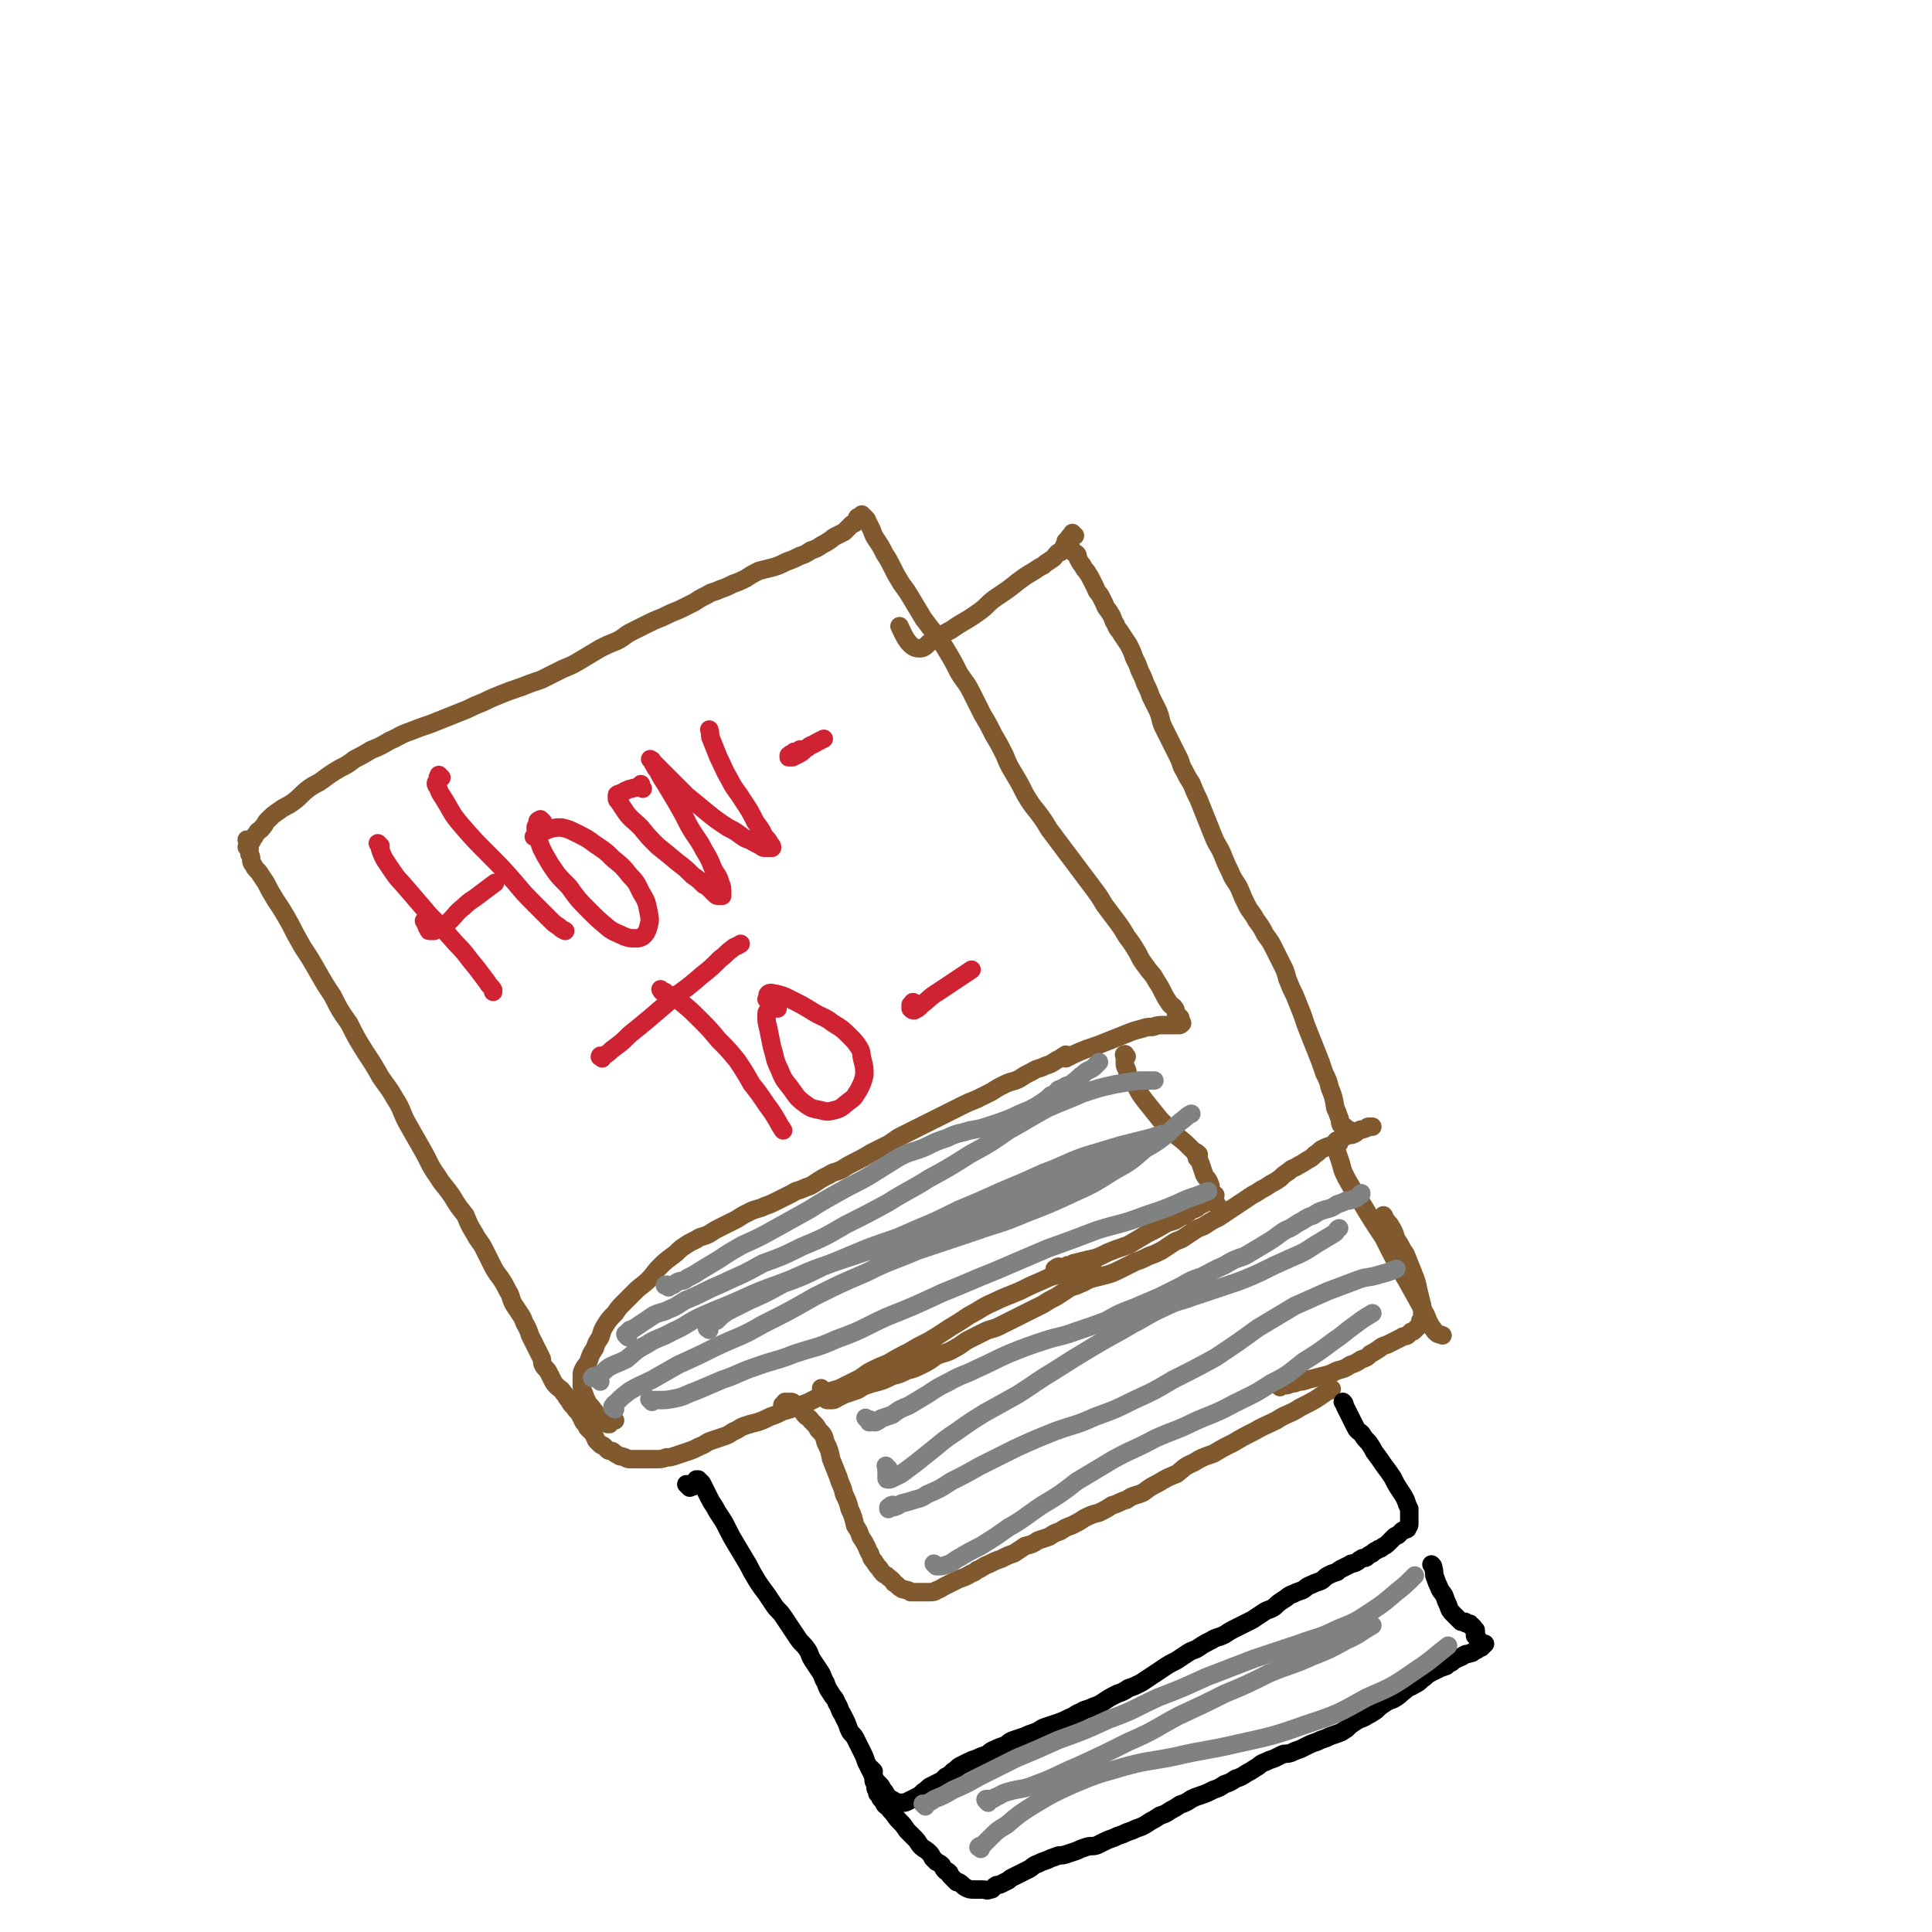 <svg viewBox='0 0 1046 1046' version='1.1' xmlns='http://www.w3.org/2000/svg' xmlns:xlink='http://www.w3.org/1999/xlink'><g fill='none' stroke='rgb(129,89,47)' stroke-width='10' stroke-linecap='round' stroke-linejoin='round'><path d='M135,456c-1,-1 -1,-1 -1,-1 -1,-1 0,0 0,0 0,0 0,0 0,0 0,0 0,0 0,0 -1,-1 0,0 0,0 0,0 0,0 0,0 0,1 1,1 1,2 0,1 0,1 0,3 0,1 0,1 0,2 0,1 1,1 1,3 0,1 0,2 1,3 1,2 1,2 3,4 2,3 2,3 4,6 2,4 2,4 5,9 4,6 4,6 8,13 3,6 3,6 7,13 4,6 4,6 8,13 4,7 4,7 8,13 4,8 4,8 9,15 4,8 4,8 9,16 4,6 4,6 8,13 4,6 4,5 8,12 4,6 3,7 7,14 4,7 4,7 8,14 4,7 3,7 8,14 3,5 4,5 8,11 3,5 3,5 7,10 2,5 2,5 5,10 2,4 3,4 5,8 2,4 2,4 4,8 2,4 2,4 5,8 2,3 2,3 4,7 2,3 1,3 3,7 2,3 2,3 4,6 2,3 1,3 3,6 1,2 1,2 2,5 1,2 1,2 2,4 1,2 1,2 2,4 1,2 1,2 2,4 1,2 0,2 1,4 1,2 2,2 3,4 1,2 1,2 2,4 1,2 1,2 3,4 1,1 2,1 3,3 2,2 1,2 3,4 1,2 1,2 3,4 1,2 2,2 3,4 1,2 1,2 2,4 1,1 1,1 2,3 1,1 1,1 2,2 1,1 1,1 2,3 1,1 0,1 1,2 1,1 1,1 2,2 1,1 1,0 2,1 1,1 1,1 2,2 1,1 2,0 3,1 1,1 1,1 3,2 1,1 1,0 3,1 1,0 1,1 3,1 2,0 2,0 5,0 2,0 2,0 4,0 2,0 2,0 5,0 3,0 3,0 6,-1 2,0 2,0 5,-1 3,-1 3,-1 6,-2 3,-1 3,-1 7,-3 3,-1 3,-2 6,-3 3,-1 3,-1 6,-2 3,-1 3,-1 6,-3 3,-1 3,-2 6,-3 3,-1 3,-1 7,-2 3,-1 3,-1 7,-3 3,-1 3,-1 7,-3 4,-1 4,-1 8,-3 4,-1 4,-1 8,-3 4,-2 3,-2 8,-4 4,-2 4,-1 8,-3 4,-2 4,-2 8,-4 4,-2 4,-3 8,-5 4,-2 4,-2 9,-4 5,-3 5,-3 11,-6 5,-3 5,-3 11,-6 5,-3 5,-3 11,-7 5,-3 5,-3 11,-7 6,-3 6,-4 13,-7 6,-3 7,-3 14,-6 6,-3 6,-3 13,-6 6,-3 7,-2 14,-5 6,-2 6,-2 13,-5 0,0 0,0 0,0 '/><path d='M333,769c-1,-1 -1,-2 -1,-1 -1,0 0,1 -1,2 0,0 -1,0 -1,0 0,0 0,1 0,1 0,0 -1,0 -1,0 -1,0 0,-1 -1,-1 -1,-1 -1,0 -2,-1 -1,-1 -1,-1 -2,-2 -2,-2 -1,-2 -3,-4 -1,-2 -2,-2 -3,-4 -1,-2 -1,-2 -2,-5 -1,-2 -1,-2 -1,-5 0,-2 0,-2 0,-4 0,-2 0,-2 1,-4 1,-2 2,-2 3,-5 1,-3 1,-3 3,-6 1,-3 1,-3 3,-6 1,-3 1,-4 3,-7 2,-3 2,-3 5,-6 2,-3 2,-3 5,-6 3,-3 3,-3 6,-6 3,-3 4,-3 7,-6 3,-3 3,-4 6,-7 3,-3 3,-3 7,-6 3,-2 3,-3 6,-5 3,-2 3,-2 7,-4 3,-2 3,-1 7,-3 3,-2 3,-2 7,-4 4,-2 4,-2 8,-4 3,-2 3,-2 7,-4 4,-2 4,-1 8,-3 3,-1 3,-1 7,-3 4,-2 4,-2 8,-4 3,-2 3,-1 7,-3 3,-1 3,-1 6,-3 3,-2 3,-2 7,-4 3,-2 3,-1 7,-3 3,-2 3,-2 7,-4 4,-2 4,-2 9,-5 4,-2 4,-2 8,-4 4,-2 4,-3 8,-5 4,-2 4,-2 8,-4 4,-2 4,-2 8,-4 4,-2 4,-2 8,-4 4,-2 4,-2 8,-4 4,-2 4,-2 9,-4 4,-2 4,-2 8,-4 3,-2 3,-2 7,-4 4,-2 4,-1 8,-3 3,-2 3,-2 7,-4 3,-2 3,-1 7,-3 3,-1 3,-1 6,-3 2,-1 2,-1 5,-3 0,0 0,0 0,0 '/><path d='M135,460c-1,-1 -1,-1 -1,-1 -1,-1 0,0 0,0 0,0 0,0 0,-1 0,0 0,0 0,0 1,0 1,0 1,-1 1,-1 1,-1 2,-3 1,-1 1,-2 2,-3 1,-2 2,-1 3,-3 2,-2 1,-2 3,-4 3,-3 3,-3 6,-5 4,-3 4,-2 8,-5 4,-3 4,-4 8,-7 4,-3 4,-2 8,-5 4,-3 4,-3 9,-6 4,-2 4,-2 8,-5 4,-2 4,-2 9,-5 5,-2 5,-2 10,-5 5,-2 5,-3 11,-5 5,-2 5,-2 11,-4 5,-2 5,-2 10,-4 5,-2 5,-2 10,-4 4,-2 4,-2 9,-4 4,-2 4,-2 9,-4 5,-2 5,-2 11,-4 5,-2 5,-2 11,-4 6,-3 6,-3 12,-6 5,-2 5,-2 10,-5 5,-3 5,-3 10,-6 4,-2 4,-2 9,-4 4,-2 4,-3 8,-5 4,-2 4,-2 8,-4 4,-2 4,-2 9,-4 4,-2 4,-2 9,-4 4,-2 4,-2 8,-4 3,-2 3,-2 7,-4 3,-2 3,-1 7,-3 3,-1 3,-1 7,-3 3,-1 3,-1 7,-3 3,-2 3,-2 7,-4 4,-1 4,-1 8,-2 3,-1 3,-1 7,-3 3,-1 3,-1 7,-3 3,-1 3,-1 6,-3 3,-1 3,-1 6,-3 2,-1 2,-1 5,-3 1,-1 1,-1 3,-2 2,-1 2,-1 4,-2 1,-1 1,-1 2,-2 1,-1 1,-1 2,-2 1,-1 1,0 2,-1 1,-1 0,-1 1,-2 0,-1 0,-1 1,-1 0,0 1,0 1,0 0,0 0,0 0,-1 0,0 0,0 0,0 1,0 1,0 1,0 0,0 0,0 0,0 0,0 -1,-1 0,0 0,0 1,1 2,2 1,1 0,1 1,2 1,2 1,2 2,4 1,3 1,3 3,6 2,3 2,3 4,7 2,3 2,3 4,7 2,4 2,4 5,9 3,4 3,4 6,9 3,5 3,5 6,10 3,4 3,4 7,9 3,4 3,4 6,9 3,5 3,5 6,11 3,5 4,5 7,11 3,6 3,6 6,12 3,5 3,5 6,11 3,5 3,5 6,11 2,5 2,5 5,10 3,5 3,5 6,11 3,5 3,5 7,10 3,4 3,4 6,9 3,4 3,4 6,8 3,4 3,4 6,8 3,4 3,4 6,8 3,4 3,4 6,8 3,4 3,4 6,9 3,4 3,4 6,8 3,4 3,4 6,9 3,4 3,4 6,9 2,4 2,4 5,8 2,3 3,3 5,7 2,3 2,3 4,7 1,2 1,2 3,5 1,2 2,1 3,3 1,1 0,2 1,3 1,1 1,1 2,2 0,1 0,1 0,2 0,1 1,0 1,1 0,0 0,0 0,0 0,0 0,0 0,0 -1,1 -1,1 -2,1 -1,0 -1,0 -2,0 -1,0 -1,0 -3,0 -2,0 -2,0 -4,0 -2,0 -2,0 -5,1 -3,0 -3,0 -6,1 -4,1 -4,1 -9,3 -5,2 -5,2 -10,4 -5,2 -5,2 -11,4 -5,2 -5,2 -11,5 0,0 0,0 0,0 '/><path d='M574,687c-1,-1 -1,-2 -1,-1 -1,0 -1,0 -1,1 0,0 0,0 0,0 0,1 -1,0 -1,0 0,0 0,0 1,0 1,0 1,-1 2,-1 1,0 1,0 2,0 1,0 1,0 2,-1 2,0 2,0 3,-1 4,-1 4,-1 8,-2 5,-1 5,-1 11,-4 5,-2 5,-2 11,-4 5,-3 5,-3 10,-6 6,-3 6,-3 11,-6 4,-1 4,-1 7,-3 3,-1 2,-1 5,-3 1,-1 2,-1 4,-2 1,-1 1,-1 3,-2 2,-1 2,-1 4,-3 2,-1 2,-1 3,-2 '/><path d='M649,627c-1,-1 -1,-1 -1,-1 -1,-1 0,0 0,0 0,0 0,1 0,1 0,0 0,0 0,0 1,1 1,1 2,3 1,3 1,3 2,6 1,2 2,2 3,5 1,2 0,2 1,5 1,2 1,2 2,5 1,1 1,2 2,3 2,1 2,1 4,2 0,0 0,0 0,0 '/><path d='M610,572c-1,-1 -1,-2 -1,-1 -1,0 0,0 0,1 0,0 0,0 0,1 0,1 0,1 0,1 0,1 0,1 0,2 0,2 1,2 1,3 1,2 0,2 1,4 1,3 2,2 4,5 2,4 2,4 5,8 4,5 4,5 8,10 4,4 4,4 9,9 4,3 4,3 8,7 2,2 2,1 4,3 '/></g>
<g fill='none' stroke='rgb(128,130,130)' stroke-width='10' stroke-linecap='round' stroke-linejoin='round'><path d='M362,697c-1,-1 -1,-1 -1,-1 -1,-1 -1,0 -1,0 0,0 0,0 0,0 1,0 1,0 1,0 0,0 0,0 0,0 1,0 -1,0 0,0 0,-1 1,0 2,0 2,0 2,-1 4,-2 2,-1 3,0 5,-2 4,-2 4,-2 7,-4 5,-3 5,-3 10,-6 6,-4 6,-4 13,-8 9,-4 9,-4 18,-9 9,-5 9,-5 18,-10 8,-5 8,-5 17,-10 7,-4 8,-4 15,-8 8,-5 8,-5 16,-10 7,-4 8,-3 15,-6 6,-3 6,-3 12,-5 6,-3 6,-2 12,-4 6,-1 6,-1 12,-3 6,-2 6,-2 11,-4 4,-2 4,-2 9,-4 4,-2 4,-2 7,-4 3,-2 3,-2 5,-4 3,-1 2,-1 4,-3 2,-1 3,-1 4,-2 3,-1 3,-1 4,-2 3,-2 3,-3 5,-4 3,-3 3,-2 6,-4 2,-2 2,-2 3,-3 '/><path d='M340,724c-1,-1 -1,-1 -1,-1 -1,-1 0,-1 0,-1 1,-1 1,-1 2,-2 0,0 1,0 1,0 3,-2 3,-2 6,-4 3,-2 3,-2 6,-4 4,-2 4,-1 8,-3 5,-2 4,-2 9,-5 5,-2 5,-2 11,-5 6,-3 7,-3 13,-6 9,-4 9,-4 18,-9 11,-4 11,-4 21,-9 12,-5 12,-5 24,-12 12,-6 12,-6 23,-12 11,-7 11,-6 22,-13 11,-6 11,-6 22,-13 11,-6 11,-6 21,-13 11,-6 10,-6 21,-12 9,-4 10,-4 19,-8 9,-3 9,-3 18,-5 6,-1 6,-1 13,-2 4,0 4,0 8,0 0,0 0,0 0,0 '/><path d='M325,748c-1,-1 -1,-1 -1,-1 -1,-1 -1,-1 -1,-1 -1,-1 -1,0 -1,0 0,0 0,0 0,0 0,0 0,0 -1,0 0,0 0,0 0,0 0,0 -1,0 0,0 0,-1 0,-1 1,-1 1,0 1,0 3,-1 2,-1 2,-2 5,-4 4,-2 5,-2 9,-4 5,-4 5,-5 11,-8 6,-4 7,-3 14,-7 9,-4 8,-5 17,-9 9,-4 10,-4 19,-8 11,-5 11,-5 22,-9 11,-4 11,-5 22,-9 12,-4 12,-4 24,-8 12,-3 12,-2 24,-6 14,-3 14,-3 27,-8 13,-4 13,-5 26,-11 11,-4 11,-5 21,-10 9,-4 9,-3 17,-8 7,-3 6,-3 13,-7 5,-3 5,-3 11,-6 0,0 0,0 0,0 '/><path d='M333,763c-1,-1 -1,-1 -1,-1 -1,-1 0,0 0,0 0,0 0,0 0,0 0,0 -1,0 0,0 0,-2 1,-2 2,-3 3,-3 3,-3 7,-6 5,-3 6,-3 12,-6 7,-4 7,-4 14,-8 11,-5 11,-5 21,-10 13,-6 13,-5 25,-12 14,-7 14,-7 28,-15 14,-7 14,-7 28,-13 14,-7 14,-6 28,-12 15,-5 15,-5 30,-10 14,-5 14,-4 28,-10 13,-5 13,-5 26,-11 11,-5 11,-5 22,-12 9,-5 9,-5 17,-12 7,-4 7,-4 13,-9 4,-4 4,-4 9,-8 1,-1 1,-1 3,-2 '/><path d='M353,759c-1,-1 -1,-1 -1,-1 -1,-1 0,0 0,0 0,0 0,0 0,0 1,0 1,0 1,0 2,0 2,0 4,0 4,0 4,0 9,-1 5,-1 5,-2 11,-4 7,-3 7,-3 14,-6 9,-3 9,-4 18,-7 11,-4 11,-3 21,-7 12,-4 12,-3 23,-8 14,-5 14,-6 27,-12 15,-6 15,-6 30,-13 15,-6 14,-6 29,-12 14,-6 14,-6 28,-12 14,-5 14,-5 27,-10 13,-4 13,-3 26,-8 12,-4 12,-4 23,-9 6,-2 6,-2 11,-4 '/><path d='M384,720c-1,-1 -2,-1 -1,-1 1,-3 2,-3 5,-4 3,-3 3,-3 6,-5 2,-1 2,-1 4,-2 4,-2 4,-2 8,-4 9,-4 9,-4 18,-9 11,-4 11,-4 21,-9 12,-5 12,-5 24,-10 13,-5 13,-4 26,-10 12,-5 12,-5 24,-11 12,-5 12,-5 23,-10 12,-5 12,-5 23,-10 11,-4 11,-5 22,-9 10,-3 10,-3 20,-6 8,-2 8,-2 16,-4 3,-1 3,-1 6,-2 '/></g>
<g fill='none' stroke='rgb(129,89,47)' stroke-width='10' stroke-linecap='round' stroke-linejoin='round'><path d='M425,762c-1,-1 -1,-1 -1,-1 -1,-1 0,0 0,0 0,0 0,0 0,0 0,0 1,0 1,-1 0,-1 0,-1 0,-1 0,0 0,0 0,0 1,0 0,0 1,0 1,0 1,0 2,0 1,0 1,0 2,1 1,1 1,1 2,2 2,1 2,2 3,3 2,3 3,2 4,4 3,3 3,3 4,5 3,3 3,3 4,7 2,4 2,4 3,9 2,5 2,5 4,10 1,4 2,4 3,9 2,4 2,4 3,8 2,4 2,5 3,9 2,3 2,3 3,6 2,3 2,3 3,5 1,2 1,3 2,4 1,3 1,3 2,4 2,3 2,3 3,4 2,3 2,3 4,4 2,2 3,2 4,4 2,1 2,2 4,3 1,1 1,0 3,1 1,0 1,0 2,1 2,0 2,0 3,0 2,0 2,0 3,0 2,0 2,0 4,0 2,0 3,0 4,-1 3,-1 2,-1 4,-2 2,-1 2,-1 4,-2 2,-1 2,-1 4,-2 3,-1 3,-1 5,-2 3,-2 3,-1 5,-3 3,-1 3,-2 6,-3 4,-2 4,-2 7,-3 4,-2 4,-2 7,-3 3,-2 3,-2 6,-4 4,-1 4,-1 7,-3 3,-1 3,-1 6,-2 3,-2 3,-2 6,-3 3,-2 3,-2 6,-3 4,-2 4,-2 7,-4 4,-2 4,-2 8,-3 4,-2 4,-2 7,-4 4,-1 4,-2 8,-3 4,-3 5,-2 9,-4 4,-3 4,-3 8,-5 5,-3 5,-3 10,-5 4,-3 4,-4 9,-6 5,-3 5,-3 11,-5 5,-3 5,-3 11,-6 5,-3 5,-3 11,-6 5,-3 6,-3 12,-6 6,-4 7,-3 13,-7 8,-4 8,-4 15,-9 1,0 1,0 2,-1 '/><path d='M446,753c-1,-1 -1,-1 -1,-1 -1,-1 0,0 0,0 0,1 0,1 0,2 0,0 0,0 0,0 0,1 0,1 0,2 0,0 0,0 1,1 0,0 0,0 1,0 0,0 0,1 1,1 0,0 0,0 1,0 0,0 0,0 1,0 1,0 2,0 3,-1 2,-1 2,-1 4,-2 3,-1 3,-1 6,-2 3,-1 3,-2 6,-3 3,-1 3,-1 7,-2 3,-1 3,-1 7,-3 4,-1 4,-1 8,-3 4,-1 4,-1 8,-3 4,-2 4,-2 8,-5 5,-2 5,-1 10,-4 4,-2 4,-3 8,-5 4,-2 4,-2 8,-4 4,-2 4,-1 8,-3 4,-2 4,-2 8,-4 4,-2 4,-2 8,-4 4,-2 4,-2 8,-4 3,-2 3,-2 7,-4 3,-2 3,-2 6,-4 3,-2 3,-1 7,-3 3,-1 3,-2 7,-3 4,-1 4,-1 8,-2 3,-1 3,-1 7,-3 4,-2 4,-2 8,-4 3,-1 3,-1 7,-3 3,-1 3,-1 7,-3 3,-2 3,-2 6,-4 3,-2 3,-1 6,-3 3,-2 3,-2 6,-4 3,-2 3,-1 6,-3 3,-2 3,-2 7,-4 3,-2 3,-2 6,-4 3,-2 3,-2 6,-4 3,-2 3,-2 6,-4 2,-1 2,-1 5,-3 2,-1 2,-1 5,-3 2,-1 2,-1 5,-3 2,-2 2,-2 5,-4 2,-2 2,-1 5,-3 2,-1 2,-1 5,-3 2,-1 2,-1 4,-3 2,-1 2,-2 4,-3 2,-1 2,-1 5,-2 2,-1 2,-2 4,-3 2,-1 2,-1 4,-2 2,-1 2,0 4,-1 2,-1 1,-1 3,-2 1,-1 1,0 3,-1 1,0 1,-1 2,-1 0,0 0,0 1,0 0,0 0,0 1,0 '/><path d='M732,613c-1,-1 -1,-1 -1,-1 -2,-1 -2,-1 -3,-1 0,0 0,0 0,0 0,-1 0,-1 0,-1 -1,-1 -1,0 -2,-1 -1,-2 0,-2 -1,-4 -1,-3 -1,-3 -2,-5 -1,-6 -1,-6 -3,-11 -1,-4 -1,-4 -3,-8 -2,-6 -2,-6 -4,-11 -2,-5 -2,-5 -4,-10 -2,-5 -2,-5 -4,-11 -2,-5 -2,-5 -4,-10 -2,-4 -2,-4 -4,-9 -1,-4 -1,-4 -3,-8 -2,-4 -2,-4 -4,-8 -2,-4 -2,-4 -5,-8 -2,-4 -2,-4 -5,-8 -2,-4 -3,-4 -5,-8 -2,-4 -2,-4 -4,-9 -2,-4 -3,-4 -5,-9 -2,-4 -2,-4 -4,-9 -2,-5 -3,-5 -5,-10 -2,-5 -2,-5 -4,-10 -2,-5 -2,-5 -4,-10 -2,-4 -2,-4 -4,-9 -2,-3 -2,-3 -4,-7 -2,-3 -1,-3 -3,-7 -2,-4 -2,-4 -4,-8 -2,-4 -2,-4 -4,-8 -2,-4 -1,-4 -3,-9 -2,-4 -2,-4 -4,-8 -1,-3 -1,-3 -3,-7 -1,-3 -1,-3 -3,-7 -1,-3 -1,-3 -3,-7 -1,-3 -1,-3 -3,-7 -2,-3 -2,-3 -4,-6 -1,-2 -2,-2 -3,-5 -2,-3 -1,-3 -3,-6 -1,-2 -2,-2 -3,-5 -1,-2 -1,-2 -2,-4 -1,-2 -2,-2 -3,-5 -1,-2 -1,-2 -2,-4 -1,-2 -1,-2 -3,-5 -1,-1 -1,-1 -2,-3 -1,-1 -1,-1 -2,-3 -1,-1 0,-2 -1,-3 -1,-1 -1,0 -2,-1 -1,-1 0,-1 -1,-2 0,0 0,0 -1,0 0,0 0,0 0,0 '/><path d='M582,290c-1,-1 -1,-1 -1,-1 -1,-1 0,0 0,0 0,1 0,1 -1,1 0,0 0,0 0,0 0,0 0,-1 0,0 -1,0 -1,1 -2,2 0,0 0,0 -1,1 0,0 0,1 0,1 0,1 -1,1 -1,2 -1,1 0,1 -1,2 0,0 0,0 -1,1 -1,0 -1,0 -2,1 -1,1 -1,2 -3,3 -1,1 -2,1 -4,3 -2,1 -2,1 -5,3 -5,3 -5,3 -9,6 -5,4 -5,4 -11,8 -6,4 -5,5 -11,9 -7,5 -7,4 -14,9 -6,3 -6,4 -12,7 -2,2 -3,3 -5,3 -3,0 -4,-1 -6,-3 -3,-4 -3,-5 -5,-9 '/><path d='M693,751c-1,-1 -2,-1 -1,-1 0,-1 1,0 2,0 0,0 0,0 0,0 0,0 -1,0 -1,0 0,-1 0,0 1,0 0,0 0,0 0,0 0,0 0,0 0,0 0,0 0,0 0,0 1,0 1,0 2,0 1,0 1,0 3,-1 2,0 2,0 4,-1 2,0 2,0 5,-1 4,-1 4,-1 8,-2 4,-1 4,-1 8,-3 4,-1 4,-1 7,-3 3,-1 3,-1 6,-3 3,-1 3,-1 5,-3 2,-1 2,-1 5,-3 1,-1 1,-1 4,-2 2,-1 2,-1 4,-2 2,-1 2,-1 4,-2 1,-1 1,0 3,-1 1,-1 1,-1 2,-2 1,0 1,0 2,-1 1,-1 1,-1 2,-2 1,-1 1,-1 1,-3 1,-1 1,-1 1,-4 0,-2 0,-2 0,-4 -1,-4 -1,-4 -2,-8 -1,-5 -1,-5 -3,-10 -2,-5 -2,-5 -4,-10 -3,-4 -2,-4 -5,-8 -1,-3 -1,-4 -3,-7 -1,-2 -1,-1 -3,-4 -1,-1 0,-1 -1,-2 '/><path d='M725,619c-1,-1 -1,-1 -1,-1 -1,-1 0,0 0,0 0,0 0,0 0,0 0,0 0,-1 0,0 -1,0 -1,0 -1,1 0,0 0,0 0,0 0,3 0,3 1,5 1,3 1,3 2,6 1,4 1,4 3,8 4,7 4,7 8,13 6,10 6,10 12,19 6,12 6,12 13,24 5,9 5,9 10,18 2,5 2,5 5,9 2,2 2,1 4,2 0,0 0,0 0,0 '/></g>
<g fill='none' stroke='rgb(128,130,130)' stroke-width='10' stroke-linecap='round' stroke-linejoin='round'><path d='M470,769c-1,-1 -2,-2 -1,-1 0,0 1,0 2,1 0,0 0,0 0,0 0,0 0,0 0,0 0,0 0,-1 0,0 -1,0 0,0 0,1 0,0 0,0 0,0 0,0 -1,0 0,0 0,-1 1,0 2,0 0,0 0,0 1,0 2,-1 2,-1 3,-2 3,-1 3,-1 6,-2 4,-3 4,-3 9,-5 5,-3 5,-3 10,-6 6,-4 6,-4 12,-7 7,-4 7,-3 15,-7 9,-4 8,-4 17,-8 10,-4 10,-4 19,-7 9,-3 9,-2 17,-5 9,-3 9,-3 17,-6 7,-4 7,-4 15,-7 7,-3 7,-3 14,-6 6,-3 6,-3 12,-6 5,-3 5,-3 11,-5 6,-3 5,-3 12,-6 5,-3 5,-3 11,-5 5,-3 5,-3 10,-6 5,-3 5,-3 9,-6 4,-3 4,-2 7,-4 3,-2 3,-2 5,-3 3,-2 3,-2 6,-3 3,-2 3,-2 6,-3 4,-1 4,-1 7,-3 3,-1 3,-1 5,-2 2,0 2,0 4,-1 1,0 1,0 2,-1 0,0 0,0 1,-1 1,0 1,0 1,-1 '/><path d='M481,795c-1,-1 -1,-1 -1,-1 -1,-1 0,0 0,0 0,1 0,1 0,2 0,0 0,0 0,0 0,1 0,1 0,3 0,0 0,0 0,1 0,1 0,1 1,1 1,0 1,0 3,-1 2,-1 2,-1 4,-2 4,-3 4,-3 8,-6 5,-4 5,-4 10,-8 6,-5 6,-5 12,-9 7,-5 7,-5 15,-10 9,-5 9,-5 18,-10 11,-7 10,-7 20,-13 11,-7 11,-7 21,-13 10,-6 11,-6 21,-12 8,-4 8,-5 17,-9 8,-4 8,-3 16,-6 9,-3 9,-3 18,-6 9,-3 9,-3 18,-7 8,-4 8,-4 17,-8 7,-3 7,-3 13,-7 5,-3 5,-3 10,-6 2,-1 1,-2 3,-3 '/><path d='M484,816c-1,-1 -1,-2 -1,-1 -1,0 -1,0 -1,1 0,0 0,0 0,0 0,0 0,0 0,0 0,0 0,0 -1,0 0,0 0,0 0,0 0,1 0,1 0,1 0,0 0,-1 1,-1 1,0 1,0 2,0 3,-1 2,-1 4,-2 4,-1 4,-1 7,-2 4,-1 4,-1 7,-3 7,-3 7,-3 13,-7 8,-4 8,-4 15,-8 10,-5 10,-5 20,-10 11,-5 11,-5 21,-9 11,-4 11,-3 22,-8 11,-4 11,-4 21,-9 11,-5 11,-5 21,-11 12,-6 12,-6 23,-12 12,-8 12,-8 23,-16 10,-6 10,-6 20,-12 9,-4 9,-4 18,-8 8,-3 8,-3 16,-6 5,-2 6,-1 12,-3 4,-1 4,-1 9,-3 0,0 0,0 0,0 '/><path d='M507,848c-1,-1 -1,-1 -1,-1 -1,-1 0,0 0,0 0,0 0,0 0,0 0,0 -1,-1 0,0 0,0 1,1 2,1 2,0 2,0 5,-1 3,-1 3,-2 7,-4 5,-3 5,-3 11,-6 8,-5 8,-5 15,-10 9,-5 9,-6 18,-12 10,-6 10,-6 19,-13 10,-6 10,-6 20,-12 11,-6 11,-5 22,-11 11,-5 11,-4 21,-9 11,-5 11,-4 22,-10 10,-5 11,-5 20,-11 10,-5 9,-5 18,-12 8,-5 8,-5 16,-11 6,-4 5,-4 12,-9 4,-3 4,-3 9,-6 0,0 0,0 0,0 '/></g>
<g fill='none' stroke='rgb(0,0,0)' stroke-width='10' stroke-linecap='round' stroke-linejoin='round'><path d='M373,805c-1,-1 -1,-1 -1,-1 -1,-1 0,0 0,0 0,0 0,0 0,0 1,1 1,1 1,1 0,0 0,0 0,0 1,1 0,0 0,0 0,0 0,0 1,0 0,0 0,0 0,0 1,0 1,0 2,-1 0,0 0,-1 0,-1 0,-1 1,0 1,-1 0,0 0,-1 0,-1 0,0 1,0 1,0 0,0 0,0 0,0 1,1 1,1 2,2 1,2 1,2 2,4 1,2 1,2 2,4 1,2 1,2 3,5 1,2 1,2 3,5 2,3 2,3 4,7 2,4 2,4 5,9 3,5 3,5 6,10 2,4 2,4 5,9 2,3 2,3 5,7 2,3 2,3 4,6 2,3 3,3 5,6 2,3 2,3 4,6 2,3 2,3 4,6 2,3 3,3 5,6 2,3 1,3 3,6 2,3 2,3 4,6 2,3 1,3 3,6 1,3 1,3 3,6 1,2 2,2 3,5 2,3 1,3 3,6 1,2 1,2 2,4 1,2 1,3 2,5 1,2 2,2 3,4 1,2 1,2 2,4 1,2 1,2 2,4 1,2 1,2 2,5 1,2 1,2 2,4 1,2 1,2 2,4 1,2 1,2 3,4 1,1 1,1 2,3 1,1 1,1 2,3 1,1 1,1 2,2 1,1 1,0 2,1 1,1 1,1 2,1 1,0 1,0 3,0 1,0 1,0 3,-1 2,-1 2,-1 4,-2 2,-1 2,-1 4,-3 2,-1 2,-2 4,-3 2,-1 2,-1 4,-2 2,-1 2,-1 4,-3 2,-1 2,-1 4,-3 2,-1 2,-2 4,-3 2,-1 2,-1 4,-2 2,-1 2,-1 5,-2 2,-1 2,-1 5,-2 2,-1 2,-2 5,-3 2,-1 2,-1 5,-2 2,-1 2,-2 5,-3 3,-1 3,-1 6,-2 2,-1 2,-1 5,-2 3,-1 3,-2 6,-3 3,-1 3,-1 6,-2 3,-1 3,-1 7,-3 3,-1 3,-2 6,-3 3,-2 3,-1 7,-3 3,-1 3,-1 6,-3 3,-2 3,-2 7,-4 3,-1 3,-1 6,-3 3,-1 3,-1 7,-3 3,-2 3,-2 6,-4 3,-2 3,-2 6,-4 3,-2 3,-2 7,-4 3,-2 3,-2 6,-4 3,-2 3,-1 6,-3 3,-2 3,-2 7,-4 3,-2 3,-1 7,-3 3,-2 3,-2 7,-4 4,-2 4,-2 8,-4 3,-2 3,-2 6,-4 3,-2 3,-1 6,-3 2,-2 2,-2 5,-4 2,-1 2,-2 5,-3 2,-1 2,-1 5,-2 2,-1 2,-2 5,-3 2,-1 2,-1 5,-2 2,-1 2,-2 4,-3 2,-1 2,-1 5,-2 1,-1 1,-1 3,-2 2,-1 2,-1 4,-2 1,-1 1,0 3,-1 2,-1 1,-1 3,-2 1,-1 2,0 3,-1 1,-1 1,-1 3,-2 1,-1 1,-1 3,-2 1,-1 1,0 2,-1 1,-1 2,-1 3,-2 1,-1 1,-1 2,-2 1,-1 1,-1 2,-2 1,-1 1,0 2,-1 1,-1 1,-1 2,-2 1,-1 1,0 2,-1 1,0 1,0 1,-1 1,-1 1,-1 1,-2 0,0 0,0 0,-1 0,-1 0,-1 0,-2 0,-1 0,-1 0,-2 0,-1 0,-1 0,-3 -1,-2 -1,-2 -2,-5 -1,-2 -1,-2 -3,-5 -2,-3 -2,-3 -4,-7 -2,-3 -2,-3 -5,-7 -2,-3 -2,-3 -5,-7 -1,-2 -1,-2 -3,-5 -2,-2 -2,-2 -4,-5 -1,-1 -2,-1 -3,-3 -1,-2 -1,-2 -2,-4 -1,-2 -1,-2 -2,-4 -1,-2 -1,-2 -2,-4 0,-1 0,-1 -1,-2 '/><path d='M473,959c-1,-1 -1,-1 -1,-1 -1,-1 0,0 0,0 0,0 0,1 0,1 0,0 0,0 0,0 0,0 -1,-1 0,0 0,0 0,1 1,2 0,1 0,1 0,3 0,1 1,1 1,3 0,0 0,0 0,1 0,1 1,0 1,1 0,0 0,1 0,1 0,1 0,1 0,1 0,0 1,0 1,1 1,1 0,1 1,2 1,1 1,1 2,3 2,2 2,1 3,3 3,3 2,3 5,6 2,2 2,2 4,5 2,2 2,2 5,5 1,1 1,2 3,4 1,1 2,1 4,3 1,1 1,1 2,3 1,1 1,1 2,2 2,1 2,1 3,2 1,2 1,2 2,3 1,0 1,0 2,1 0,1 0,1 1,2 0,0 0,0 1,1 0,0 0,0 1,1 0,0 0,0 1,1 0,0 0,0 1,0 2,1 2,2 4,3 2,1 2,1 5,1 2,0 2,0 4,0 2,0 2,1 4,0 2,0 1,-1 3,-2 1,-1 1,0 3,-1 2,-1 2,-1 4,-2 1,-1 1,-1 3,-2 2,-1 2,-1 4,-2 2,-1 2,-1 4,-2 2,-1 2,-2 5,-3 2,-1 2,-1 5,-2 2,-1 2,-1 5,-2 2,-1 2,0 5,-1 3,-1 3,-1 6,-2 2,-1 2,-1 5,-2 3,-1 3,0 6,-1 2,-1 2,-1 4,-2 2,-1 2,-1 5,-2 2,-1 2,-1 5,-2 2,-1 2,-1 5,-2 2,-1 2,-1 5,-2 2,-1 2,-1 5,-3 2,-1 2,-1 5,-3 3,-1 3,-1 6,-3 2,-1 2,-1 5,-3 3,-1 3,-1 6,-3 2,-1 2,-1 5,-2 3,-1 3,-1 7,-3 3,-1 3,-1 6,-3 3,-1 3,-1 6,-3 3,-1 3,-1 6,-3 2,-1 2,-1 5,-3 2,-1 2,-2 5,-3 2,-1 2,-1 5,-2 2,-1 2,-1 4,-2 2,-1 2,0 5,-1 2,-1 2,-1 5,-2 2,-1 2,-1 4,-2 2,-1 2,-1 5,-2 2,-1 2,-1 5,-2 2,-1 2,-1 5,-2 3,-1 3,-1 6,-3 2,-2 2,-2 5,-4 3,-2 3,-1 6,-3 2,-1 2,-1 5,-3 2,-2 2,-2 5,-4 3,-2 3,-1 6,-3 3,-2 2,-2 5,-4 2,-2 2,-1 5,-3 2,-1 2,-1 4,-3 2,-1 2,-2 4,-3 2,-1 2,-1 4,-2 2,-1 2,-1 5,-2 1,-1 1,-1 3,-2 1,-1 1,-1 3,-2 1,-1 1,0 2,-1 1,0 1,-1 2,-1 1,-1 1,0 3,-1 1,0 1,0 2,-1 1,-1 1,0 2,-1 1,-1 1,-1 2,-1 0,-1 0,-1 1,-1 0,0 0,-1 0,-1 0,0 1,0 1,0 0,0 0,0 0,0 '/><path d='M800,887c-1,-1 -1,-1 -1,-1 -1,-1 0,0 0,0 0,0 0,0 0,0 0,0 0,0 0,0 -1,-1 0,-1 0,-2 0,0 0,-1 0,-1 0,-1 0,0 -1,-1 0,-1 0,-1 -1,-1 0,-1 0,-1 -1,-1 0,-1 0,-1 -1,-1 0,0 -1,0 -1,0 -1,0 0,-1 -1,-1 0,0 0,0 -1,0 0,0 0,0 0,0 0,0 0,0 -1,0 0,0 0,0 0,0 0,0 0,0 0,0 -1,-1 -1,-1 -2,-2 -1,-1 -1,-1 -2,-2 -2,-2 -2,-2 -3,-5 -1,-2 -1,-2 -2,-5 -1,-2 -2,-2 -3,-5 -1,-2 -1,-2 -2,-5 -1,-2 0,-2 -1,-5 0,-1 0,-1 -1,-2 '/></g>
<g fill='none' stroke='rgb(128,130,130)' stroke-width='10' stroke-linecap='round' stroke-linejoin='round'><path d='M501,978c-1,-1 -1,-1 -1,-1 -1,-1 0,0 0,0 0,0 0,0 0,0 3,-1 3,-1 6,-3 5,-2 5,-2 10,-5 7,-3 7,-3 14,-7 10,-5 10,-5 20,-10 12,-5 12,-5 23,-10 14,-5 14,-5 27,-11 14,-5 14,-6 27,-12 13,-5 13,-5 26,-11 13,-5 13,-5 26,-10 12,-4 12,-4 24,-8 11,-4 11,-3 21,-8 10,-4 10,-4 19,-10 6,-4 6,-4 13,-10 5,-4 5,-4 10,-9 0,0 0,0 0,0 '/><path d='M535,976c-1,-1 -1,-1 -1,-1 -1,-1 0,-1 0,-1 1,0 1,0 2,0 0,0 0,0 0,0 2,0 2,0 3,-1 3,-1 3,-2 7,-3 7,-2 8,-1 15,-4 11,-4 11,-5 23,-10 13,-6 13,-6 27,-13 14,-6 14,-7 27,-14 13,-6 13,-6 25,-12 12,-5 12,-5 24,-11 12,-5 12,-4 23,-9 10,-4 10,-4 19,-9 7,-3 7,-4 14,-8 0,0 0,0 0,0 '/><path d='M531,1001c-1,-1 -2,-1 -1,-1 0,-1 1,0 2,-1 0,0 0,0 1,-1 0,0 0,0 1,-1 1,-1 1,-1 2,-2 4,-4 4,-4 9,-7 7,-6 7,-6 15,-11 10,-6 10,-6 21,-11 12,-5 12,-5 26,-9 14,-4 14,-3 29,-6 17,-4 17,-3 34,-7 18,-4 19,-4 36,-10 18,-6 18,-6 34,-15 14,-6 14,-6 27,-15 9,-6 8,-6 17,-13 0,0 0,0 0,0 '/></g>
<g fill='none' stroke='rgb(207,34,51)' stroke-width='10' stroke-linecap='round' stroke-linejoin='round'><path d='M206,458c-1,-1 -1,-1 -1,-1 -1,-1 0,0 0,0 0,0 0,0 0,0 0,0 0,0 0,0 -1,-1 0,0 0,0 0,0 0,0 0,0 0,0 -1,-1 0,0 1,3 1,4 3,8 2,3 2,3 4,6 4,6 4,5 9,11 6,7 6,7 12,14 7,7 7,7 14,15 6,6 5,6 11,13 3,4 3,4 6,8 1,2 2,2 3,4 0,0 0,0 0,1 '/><path d='M239,421c-1,-1 -1,-1 -1,-1 -1,-1 0,0 0,0 0,1 -1,0 -1,1 0,0 0,1 0,1 0,1 0,1 0,1 0,1 -1,0 -1,1 0,1 0,1 1,2 1,3 1,3 3,6 5,8 4,8 10,15 7,8 7,8 15,16 7,7 7,7 14,15 5,6 5,6 11,12 4,4 4,4 8,8 2,2 2,2 5,4 1,1 1,1 3,2 0,0 0,0 0,0 '/><path d='M231,500c-1,-1 -1,-1 -1,-1 -1,-1 0,0 0,0 0,0 0,0 0,0 0,0 -1,-1 0,0 0,0 0,1 1,2 0,1 0,1 1,2 0,1 0,1 1,1 1,0 1,0 2,0 2,-1 2,-1 4,-2 3,-2 3,-2 5,-4 3,-3 3,-4 7,-7 4,-4 4,-3 9,-7 4,-3 4,-3 8,-6 0,0 0,0 0,0 '/><path d='M294,445c-1,-1 -1,-1 -1,-1 -1,-1 0,0 0,0 0,0 0,0 0,0 0,0 0,0 -1,0 0,0 0,0 0,0 0,0 -1,0 -1,1 0,0 0,0 0,1 0,1 -1,1 -1,2 0,2 0,2 1,5 1,3 1,3 2,6 2,4 2,4 5,9 4,6 4,6 10,12 5,7 5,7 11,13 5,5 5,5 11,10 3,2 4,2 8,4 3,1 3,1 6,1 2,0 2,0 4,-1 2,-2 2,-2 3,-5 1,-4 1,-4 0,-9 -1,-5 -1,-5 -4,-10 -2,-4 -2,-5 -6,-9 -4,-5 -4,-5 -9,-9 -4,-4 -4,-4 -10,-8 -4,-3 -4,-3 -10,-6 -4,-2 -4,-2 -8,-3 -3,0 -3,0 -7,1 -2,1 -2,1 -5,2 -2,1 -1,1 -3,2 0,0 0,0 0,0 '/><path d='M348,427c-1,-1 -1,-1 -1,-1 -1,-1 0,-1 0,-1 0,0 0,0 0,0 0,0 0,-1 0,0 -1,0 -1,1 -2,1 -1,1 -1,0 -3,1 -1,0 -1,0 -3,1 -1,0 -1,1 -2,1 -1,1 -1,0 -2,1 -1,0 -1,0 -1,1 0,0 0,0 0,1 0,1 0,1 1,2 2,3 2,3 4,6 3,4 4,4 8,8 4,5 4,5 9,10 5,4 5,4 11,9 4,3 4,3 8,7 3,2 3,2 6,5 2,1 2,1 4,3 1,1 1,1 2,2 1,1 1,1 2,1 1,0 1,0 2,0 0,0 0,0 0,0 0,-1 0,-1 0,-2 0,-2 0,-3 -1,-5 -1,-4 -2,-4 -4,-8 -2,-5 -2,-5 -5,-10 -3,-6 -4,-6 -8,-13 -3,-6 -3,-6 -7,-13 -3,-5 -3,-5 -6,-10 -2,-3 -2,-3 -4,-7 -1,-1 -1,-1 -2,-3 -1,-1 0,-1 -1,-2 0,-1 0,0 -1,-1 0,0 0,0 0,0 2,2 2,2 4,4 3,3 3,3 7,7 4,4 4,4 9,9 5,4 5,4 11,9 5,4 5,4 11,8 4,2 4,2 8,5 3,2 3,1 6,3 2,1 2,1 4,2 1,1 1,1 3,1 1,0 1,0 2,0 0,0 1,0 1,0 0,-1 0,-1 -1,-2 -1,-2 -1,-2 -3,-4 -2,-4 -2,-4 -5,-8 -3,-6 -3,-6 -7,-12 -3,-5 -4,-5 -7,-11 -3,-5 -3,-6 -6,-12 -2,-5 -2,-5 -4,-10 -1,-2 0,-2 -1,-5 '/><path d='M434,407c-1,-1 -1,-2 -1,-1 -1,0 0,1 -1,1 -1,0 -1,0 -2,0 0,0 0,0 0,0 0,0 0,0 0,0 -1,1 -2,1 -3,2 0,0 0,0 0,1 0,0 0,0 0,0 1,0 1,0 2,0 2,-1 2,-1 4,-2 2,-1 2,-2 4,-3 2,-2 2,-1 5,-3 2,-1 2,-1 4,-2 0,0 0,0 0,0 '/><path d='M359,537c-1,-1 -2,-2 -1,-1 0,0 0,1 1,1 1,1 1,0 1,0 0,0 0,0 0,0 1,1 0,1 1,1 1,1 1,0 2,1 3,1 3,1 5,3 6,5 6,5 11,10 5,5 5,5 10,11 5,5 5,5 10,11 4,6 4,6 8,13 4,5 4,5 8,11 3,4 3,4 6,9 1,2 1,2 3,5 '/><path d='M326,573c-1,-1 -2,-1 -1,-1 0,-1 0,0 1,0 0,0 0,0 0,0 0,0 -1,0 0,0 0,-1 1,0 2,-1 3,-2 2,-2 5,-4 4,-3 4,-3 8,-7 5,-4 5,-4 11,-9 7,-6 7,-6 14,-12 7,-5 7,-5 14,-11 5,-4 5,-4 10,-9 3,-2 3,-3 6,-5 2,-2 2,-1 5,-3 0,0 0,0 0,0 '/><path d='M421,546c-1,-1 -1,-1 -1,-1 -1,-1 -1,0 -1,0 0,0 0,0 -1,0 0,0 0,0 0,0 0,1 0,1 -1,1 0,0 -1,0 -1,1 -1,1 -1,1 -1,3 0,3 0,3 1,7 1,5 1,5 2,10 2,6 1,6 4,12 2,5 2,5 6,10 3,4 3,5 7,8 4,3 4,3 9,4 4,1 4,1 8,0 4,-1 4,-2 8,-5 3,-2 3,-3 5,-6 2,-4 2,-4 3,-8 0,-4 0,-4 -1,-8 -1,-3 0,-4 -2,-7 -2,-3 -2,-3 -5,-6 -4,-4 -4,-4 -9,-7 -5,-4 -6,-3 -12,-7 -5,-3 -5,-3 -11,-6 -4,-2 -4,-2 -8,-3 -2,0 -2,-1 -4,0 -1,1 0,1 -1,3 0,0 0,0 0,0 '/><path d='M496,544c-1,-1 -1,-1 -1,-1 -1,-1 -1,0 -1,0 0,0 0,1 -1,1 0,0 0,0 0,0 0,0 0,0 0,1 0,0 0,1 0,1 0,0 0,0 0,0 1,1 1,1 2,1 2,-1 2,-1 4,-3 4,-3 4,-4 9,-7 6,-4 6,-4 12,-8 3,-2 3,-2 6,-4 '/></g>
</svg>